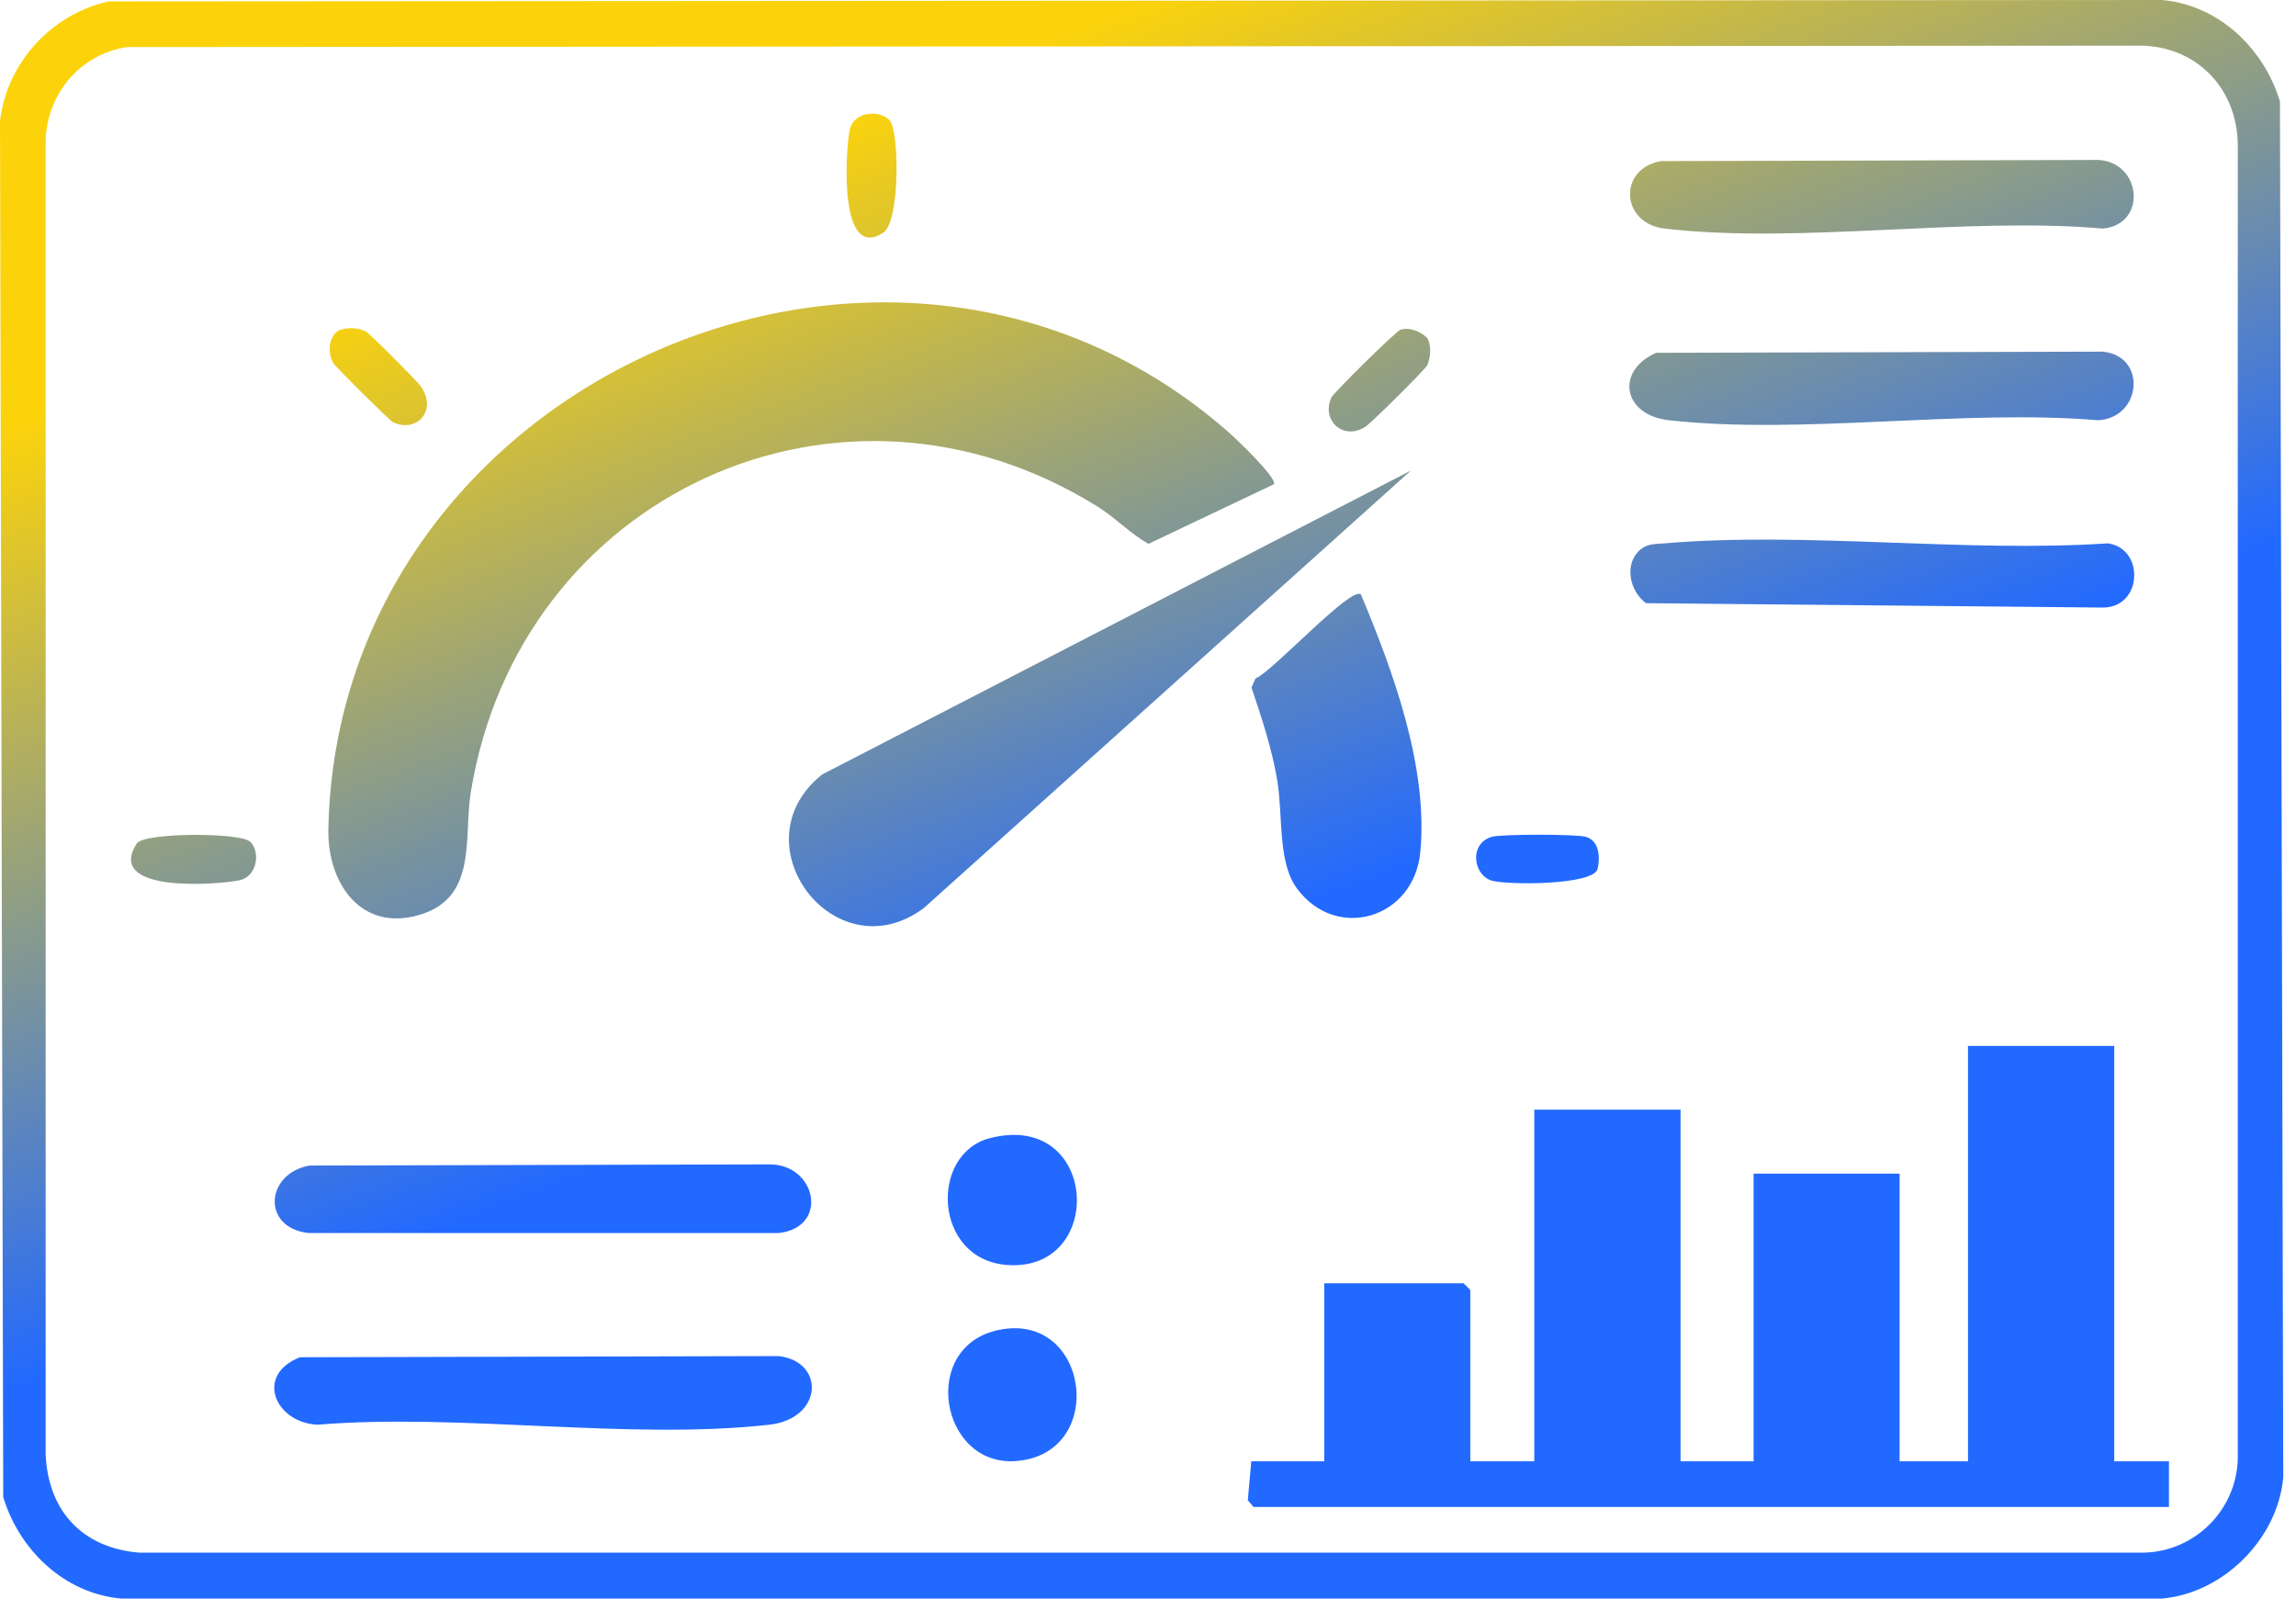 <svg width="79" height="55" viewBox="0 0 79 55" fill="none" xmlns="http://www.w3.org/2000/svg">
<path d="M74.397 0C76.343 0.175 77.898 1.667 78.448 3.493L78.561 50.837C78.369 52.942 76.51 54.809 74.397 55H4.163C2.217 54.824 0.662 53.333 0.111 51.507L0 4.163C0.239 2.145 1.771 0.495 3.732 0.048L74.397 0ZM4.379 1.619H4.371C2.776 1.866 1.643 3.19 1.571 4.793V50.047C1.659 52.001 2.847 53.261 4.793 53.421H73.774C75.537 53.373 76.949 51.945 76.997 50.198V4.953C76.965 3.023 75.561 1.579 73.623 1.571L4.379 1.619ZM72.746 50.278H74.629V51.85H43.133L42.934 51.618L43.054 50.278H45.565V44.153H50.359L50.59 44.385V50.278H52.791V38.18H57.824V50.278H60.337V40.381H65.361V50.278H67.714V35.986H72.746V50.278ZM34.368 45.757C37.495 45.111 38.125 50.047 34.942 50.27C32.35 50.454 31.625 46.323 34.368 45.757ZM26.79 46.658C28.401 46.842 28.321 48.811 26.471 49.019C21.646 49.561 15.848 48.612 10.919 49.019C9.467 48.947 8.757 47.312 10.32 46.698H10.328L26.79 46.658ZM34.057 39.16C37.805 38.195 38.076 43.778 34.647 43.523C32.111 43.331 31.975 39.695 34.057 39.16ZM26.481 40.062C28.092 40.063 28.538 42.224 26.8 42.423H10.609C8.991 42.239 9.134 40.374 10.649 40.102L26.481 40.062ZM31.79 31.24C28.735 33.521 25.314 29.015 28.289 26.646L48.547 16.19L31.79 31.24ZM11.298 28.521C11.617 13.129 30.631 4.659 42.26 14.859C42.508 15.076 43.974 16.463 43.83 16.67V16.662L39.516 18.712C38.894 18.361 38.391 17.826 37.785 17.443C28.924 11.9 17.838 17.029 16.195 27.285C15.948 28.832 16.442 30.89 14.425 31.48C12.407 32.071 11.258 30.372 11.298 28.521ZM46.819 20.434C47.928 23.081 49.148 26.391 48.869 29.318C48.654 31.607 45.982 32.405 44.626 30.57C43.956 29.669 44.148 28.059 43.948 26.855C43.765 25.754 43.413 24.709 43.062 23.656L43.198 23.345C43.789 23.105 46.461 20.178 46.819 20.449V20.434ZM4.705 29.023C4.96 28.633 8.284 28.64 8.604 28.959V28.951C8.979 29.326 8.844 30.171 8.222 30.291C7.384 30.451 3.613 30.722 4.705 29.023ZM51.329 28.792C51.649 28.696 54.246 28.696 54.566 28.792C55.037 28.928 55.062 29.517 54.966 29.908C54.774 30.466 51.848 30.45 51.329 30.299C50.683 30.107 50.539 29.023 51.329 28.792ZM57.265 18.695C62.138 18.281 67.585 19.022 72.522 18.695C73.798 18.863 73.726 20.896 72.362 20.904L56.634 20.753C56.06 20.33 55.869 19.381 56.451 18.902C56.69 18.703 56.97 18.719 57.265 18.695ZM48.198 11.341C48.517 11.253 48.876 11.405 49.107 11.628C49.259 11.883 49.227 12.298 49.107 12.569C49.041 12.707 47.185 14.555 46.977 14.683C46.212 15.177 45.447 14.451 45.813 13.67C45.885 13.518 48.038 11.382 48.206 11.333L48.198 11.341ZM11.741 11.342C11.996 11.254 12.332 11.286 12.579 11.398C12.7 11.455 14.324 13.078 14.469 13.279C15.075 14.125 14.334 14.906 13.528 14.531C13.401 14.467 11.56 12.636 11.471 12.498C11.255 12.139 11.295 11.493 11.741 11.333V11.342ZM72.356 12.099C73.879 12.25 73.695 14.371 72.195 14.459C67.514 14.068 62.011 14.969 57.425 14.459C55.838 14.284 55.567 12.761 56.986 12.139L72.356 12.099ZM29.231 4.49C29.351 3.837 30.237 3.765 30.604 4.132C30.946 4.476 30.978 7.625 30.388 8.008C28.864 8.996 29.088 5.272 29.231 4.49ZM72.202 5.503C73.686 5.583 73.893 7.713 72.361 7.864C67.6 7.45 61.929 8.407 57.272 7.864C55.764 7.689 55.661 5.806 57.152 5.543L72.202 5.503Z" fill="url(#paint0_linear_2197_4362)"/>
<defs>
<linearGradient id="paint0_linear_2197_4362" x1="39.28" y1="0" x2="50.21" y2="29.11" gradientUnits="userSpaceOnUse">
<stop stop-color="#FCD30B"/>
<stop offset="1" stop-color="#2269FF"/>
</linearGradient>
</defs>
</svg>
